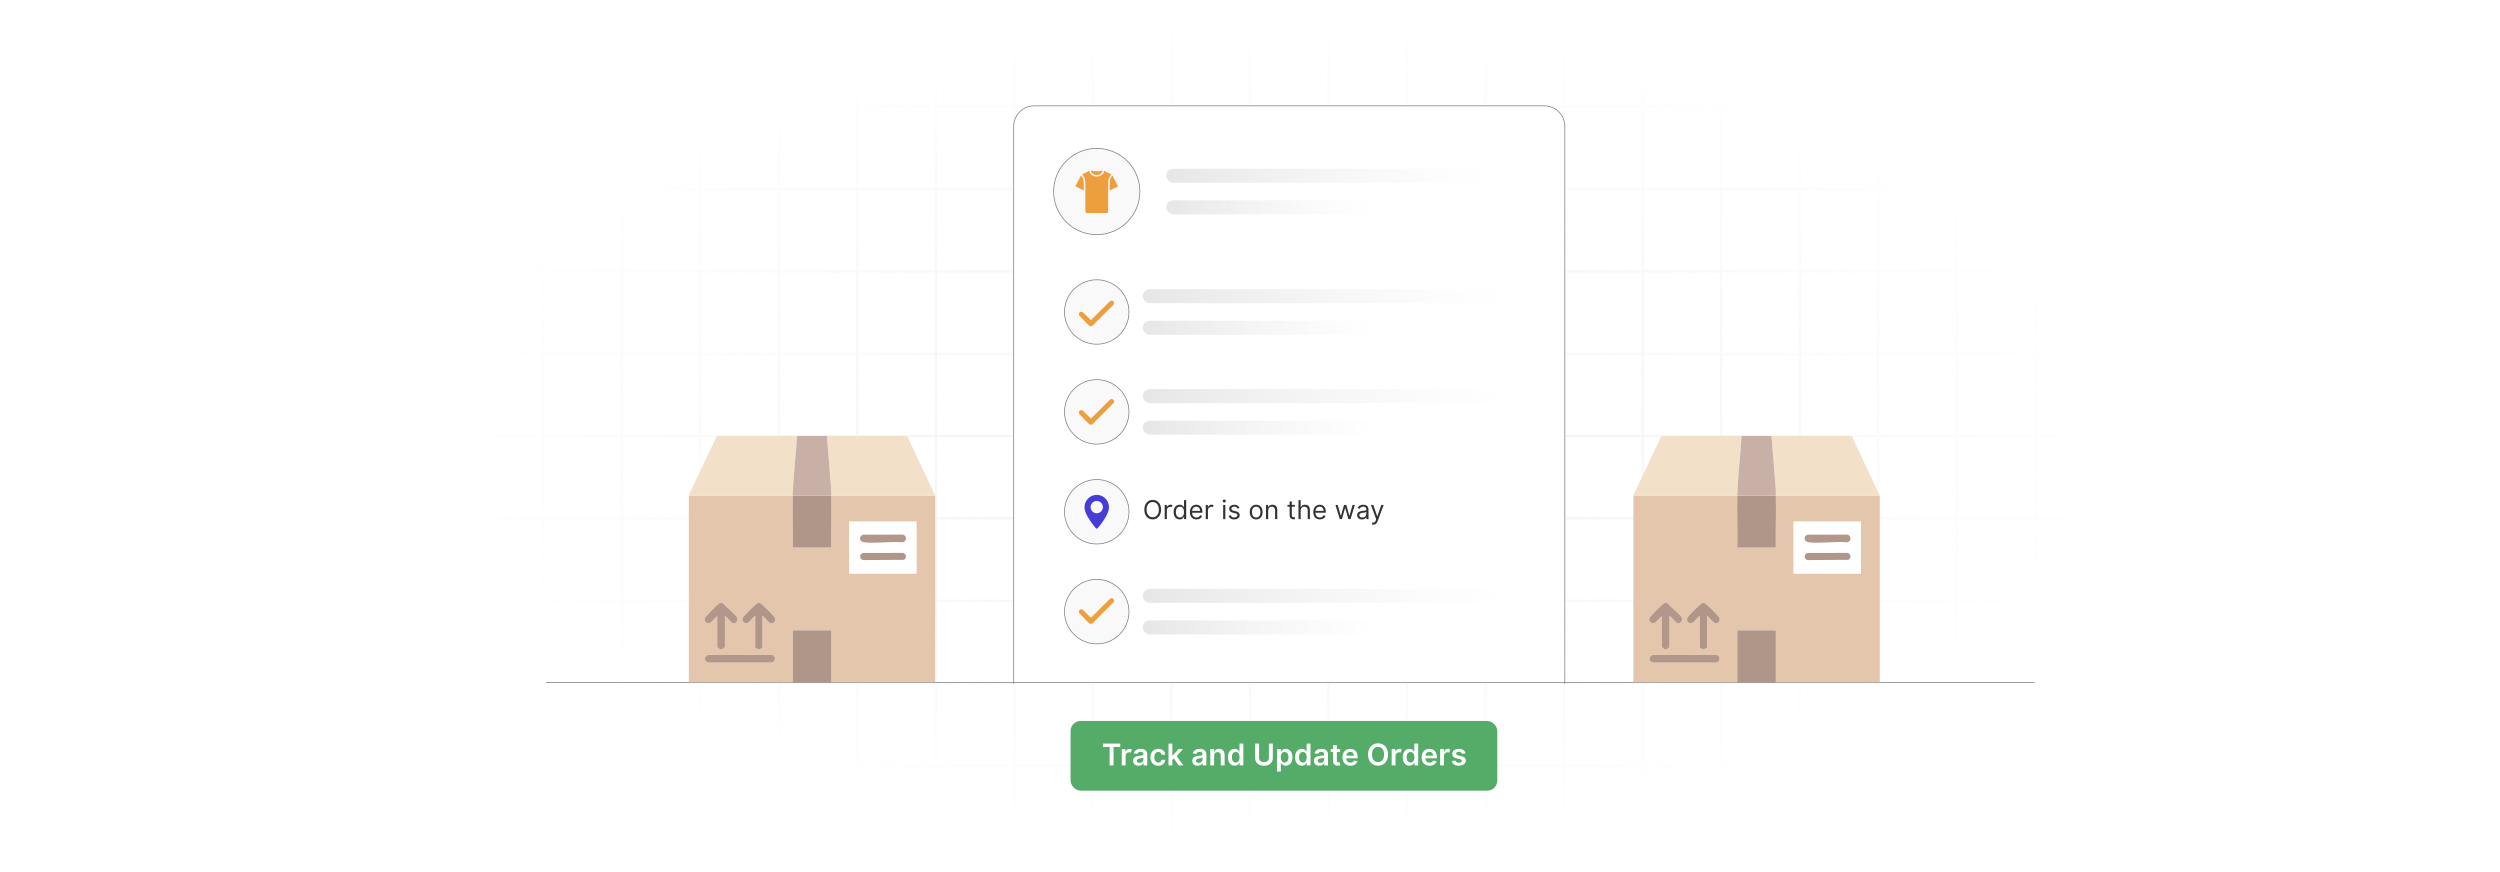 <?xml version="1.0" encoding="UTF-8"?>
<svg id="Layer_1" data-name="Layer 1" xmlns="http://www.w3.org/2000/svg" xmlns:xlink="http://www.w3.org/1999/xlink" viewBox="0 0 860 300">
  <defs>
    <filter id="luminosity-invert" x="39.647" y="-.272" width="782.115" height="300.272" color-interpolation-filters="sRGB" filterUnits="userSpaceOnUse">
      <feColorMatrix result="cm" values="-1 0 0 0 1 0 -1 0 0 1 0 0 -1 0 1 0 0 0 1 0"/>
    </filter>
    <radialGradient id="radial-gradient" cx="439.235" cy="148.479" fx="439.235" fy="148.479" r="298.487" gradientTransform="translate(0 74.962) scale(1 .495)" gradientUnits="userSpaceOnUse">
      <stop offset=".123" stop-color="#000" stop-opacity=".95"/>
      <stop offset="1" stop-color="#000" stop-opacity="0"/>
    </radialGradient>
    <mask id="mask" x="39.647" y="-.272" width="782.115" height="300.272" maskUnits="userSpaceOnUse">
      <g filter="url(#luminosity-invert)">
        <rect x="39.647" y="-.272" width="782.115" height="300.272" fill="url(#radial-gradient)"/>
      </g>
    </mask>
    <linearGradient id="linear-gradient" x1="401.189" y1="60.455" x2="512.145" y2="60.455" gradientUnits="userSpaceOnUse">
      <stop offset="0" stop-color="#e6e6e6"/>
      <stop offset="1" stop-color="#f2f2f2" stop-opacity="0"/>
    </linearGradient>
    <linearGradient id="linear-gradient-2" x1="401.189" y1="71.316" x2="473.531" y2="71.316" xlink:href="#linear-gradient"/>
    <linearGradient id="linear-gradient-3" x1="393.114" y1="101.896" x2="517.254" y2="101.896" xlink:href="#linear-gradient"/>
    <linearGradient id="linear-gradient-4" x1="393.114" y1="112.757" x2="474.053" y2="112.757" xlink:href="#linear-gradient"/>
    <linearGradient id="linear-gradient-5" x1="393.114" y1="136.257" x2="517.254" y2="136.257" xlink:href="#linear-gradient"/>
    <linearGradient id="linear-gradient-6" x1="393.114" y1="147.118" x2="474.053" y2="147.118" xlink:href="#linear-gradient"/>
    <linearGradient id="linear-gradient-7" x1="393.114" y1="204.979" x2="517.254" y2="204.979" xlink:href="#linear-gradient"/>
    <linearGradient id="linear-gradient-8" x1="393.114" y1="215.839" x2="474.053" y2="215.839" xlink:href="#linear-gradient"/>
  </defs>
  <rect y="0" width="860" height="300" fill="#fff"/>
  <g mask="url(#mask)">
    <g opacity=".4">
      <path d="M808.41,291.922H51.59V8.078h756.819v283.845ZM52.09,291.422h755.819V8.578H52.09v282.845Z" fill="#e6e6e6" stroke="#d6d6d6" stroke-miterlimit="10" stroke-width=".25"/>
      <rect x="51.84" y="36.413" width="756.319" height=".5" fill="#e6e6e6" stroke="#d6d6d6" stroke-miterlimit="10" stroke-width=".25"/>
      <rect x="51.84" y="64.747" width="756.319" height=".5" fill="#e6e6e6" stroke="#d6d6d6" stroke-miterlimit="10" stroke-width=".25"/>
      <rect x="51.84" y="93.082" width="756.319" height=".5" fill="#e6e6e6" stroke="#d6d6d6" stroke-miterlimit="10" stroke-width=".25"/>
      <rect x="51.84" y="121.415" width="756.319" height=".5" fill="none" stroke="#d6d6d6" stroke-miterlimit="10" stroke-width=".25"/>
      <rect x="51.84" y="149.75" width="756.319" height=".5" fill="#e6e6e6" stroke="#d6d6d6" stroke-miterlimit="10" stroke-width=".25"/>
      <rect x="51.84" y="178.084" width="756.319" height=".5" fill="#e6e6e6" stroke="#d6d6d6" stroke-miterlimit="10" stroke-width=".25"/>
      <rect x="51.84" y="206.418" width="756.319" height=".5" fill="#e6e6e6" stroke="#d6d6d6" stroke-miterlimit="10" stroke-width=".25"/>
      <rect x="51.84" y="234.753" width="756.319" height=".5" fill="#e6e6e6" stroke="#d6d6d6" stroke-miterlimit="10" stroke-width=".25"/>
      <rect x="51.84" y="263.087" width="756.319" height=".5" fill="#e6e6e6" stroke="#d6d6d6" stroke-miterlimit="10" stroke-width=".25"/>
      <rect x="780.898" y="8.328" width=".5" height="283.345" fill="#e6e6e6" stroke="#d6d6d6" stroke-miterlimit="10" stroke-width=".25"/>
      <rect x="753.887" y="8.328" width=".5" height="283.345" fill="#e6e6e6" stroke="#d6d6d6" stroke-miterlimit="10" stroke-width=".25"/>
      <rect x="726.875" y="8.328" width=".5" height="283.345" fill="#e6e6e6" stroke="#d6d6d6" stroke-miterlimit="10" stroke-width=".25"/>
      <rect x="699.864" y="8.328" width=".5" height="283.345" fill="#e6e6e6" stroke="#d6d6d6" stroke-miterlimit="10" stroke-width=".25"/>
      <rect x="672.852" y="8.328" width=".5" height="283.345" fill="#e6e6e6" stroke="#d6d6d6" stroke-miterlimit="10" stroke-width=".25"/>
      <rect x="645.841" y="8.328" width=".5" height="283.345" fill="#e6e6e6" stroke="#d6d6d6" stroke-miterlimit="10" stroke-width=".25"/>
      <rect x="618.83" y="8.328" width=".5" height="283.345" fill="#e6e6e6" stroke="#d6d6d6" stroke-miterlimit="10" stroke-width=".25"/>
      <rect x="591.818" y="8.328" width=".5" height="283.345" fill="#e6e6e6" stroke="#d6d6d6" stroke-miterlimit="10" stroke-width=".25"/>
      <rect x="564.807" y="8.328" width=".5" height="283.345" fill="#e6e6e6" stroke="#d6d6d6" stroke-miterlimit="10" stroke-width=".25"/>
      <rect x="537.795" y="8.328" width=".5" height="283.345" fill="#e6e6e6" stroke="#d6d6d6" stroke-miterlimit="10" stroke-width=".25"/>
      <rect x="510.784" y="8.328" width=".5" height="283.345" fill="#e6e6e6" stroke="#d6d6d6" stroke-miterlimit="10" stroke-width=".25"/>
      <rect x="483.772" y="8.328" width=".5" height="283.345" fill="#e6e6e6" stroke="#d6d6d6" stroke-miterlimit="10" stroke-width=".25"/>
      <rect x="456.761" y="8.328" width=".5" height="283.345" fill="#e6e6e6" stroke="#d6d6d6" stroke-miterlimit="10" stroke-width=".25"/>
      <rect x="429.75" y="8.328" width=".5" height="283.345" fill="#e6e6e6" stroke="#d6d6d6" stroke-miterlimit="10" stroke-width=".25"/>
      <rect x="402.738" y="8.328" width=".5" height="283.345" fill="#e6e6e6" stroke="#d6d6d6" stroke-miterlimit="10" stroke-width=".25"/>
      <rect x="375.727" y="8.328" width=".5" height="283.345" fill="#e6e6e6" stroke="#d6d6d6" stroke-miterlimit="10" stroke-width=".25"/>
      <rect x="348.716" y="8.328" width=".5" height="283.345" fill="#e6e6e6" stroke="#d6d6d6" stroke-miterlimit="10" stroke-width=".25"/>
      <rect x="321.704" y="8.328" width=".5" height="283.345" fill="#e6e6e6" stroke="#d6d6d6" stroke-miterlimit="10" stroke-width=".25"/>
      <rect x="294.693" y="8.328" width=".5" height="283.345" fill="#e6e6e6" stroke="#d6d6d6" stroke-miterlimit="10" stroke-width=".25"/>
      <rect x="267.682" y="8.328" width=".5" height="283.345" fill="#e6e6e6" stroke="#d6d6d6" stroke-miterlimit="10" stroke-width=".25"/>
      <rect x="240.67" y="8.328" width=".5" height="283.345" fill="#e6e6e6" stroke="#d6d6d6" stroke-miterlimit="10" stroke-width=".25"/>
      <rect x="213.659" y="8.328" width=".5" height="283.345" fill="#e6e6e6" stroke="#d6d6d6" stroke-miterlimit="10" stroke-width=".25"/>
      <rect x="186.648" y="8.328" width=".5" height="283.345" fill="#e6e6e6" stroke="#d6d6d6" stroke-miterlimit="10" stroke-width=".25"/>
      <rect x="159.636" y="8.328" width=".5" height="283.345" fill="#e6e6e6" stroke="#d6d6d6" stroke-miterlimit="10" stroke-width=".25"/>
      <rect x="132.625" y="8.328" width=".5" height="283.345" fill="#e6e6e6" stroke="#d6d6d6" stroke-miterlimit="10" stroke-width=".25"/>
      <rect x="105.613" y="8.328" width=".5" height="283.345" fill="#e6e6e6" stroke="#d6d6d6" stroke-miterlimit="10" stroke-width=".25"/>
      <rect x="78.602" y="8.328" width=".5" height="283.345" fill="#e6e6e6" stroke="#d6d6d6" stroke-miterlimit="10" stroke-width=".25"/>
    </g>
  </g>
  <path d="M348.716,235.253V43.474c0-3.9,3.162-7.062,7.062-7.062h175.456c3.9,0,7.062,3.162,7.062,7.062v191.779" fill="#fff" stroke="#7c7c7c" stroke-miterlimit="10" stroke-width=".25"/>
  <line x1="187.816" y1="234.753" x2="699.864" y2="234.753" fill="none" stroke="#7c7c7c" stroke-miterlimit="10" stroke-width=".25"/>
  <circle cx="377.28" cy="65.885" r="14.834" fill="#f9f9f9" stroke="#7c7c7c" stroke-miterlimit="10" stroke-width=".25"/>
  <g>
    <rect x="401.189" y="58.043" width="110.956" height="4.824" rx="2.412" ry="2.412" fill="url(#linear-gradient)"/>
    <rect x="401.189" y="68.903" width="72.343" height="4.824" rx="2.412" ry="2.412" fill="url(#linear-gradient-2)"/>
  </g>
  <g>
    <circle cx="377.28" cy="107.326" r="11.087" fill="#f9f9f9" stroke="#7c7c7c" stroke-miterlimit="10" stroke-width=".25"/>
    <g>
      <rect x="393.114" y="99.484" width="124.14" height="4.824" rx="2.412" ry="2.412" fill="url(#linear-gradient-3)"/>
      <rect x="393.114" y="110.344" width="80.939" height="4.824" rx="2.412" ry="2.412" fill="url(#linear-gradient-4)"/>
    </g>
  </g>
  <g>
    <circle cx="377.28" cy="141.688" r="11.087" fill="#f9f9f9" stroke="#7c7c7c" stroke-miterlimit="10" stroke-width=".25"/>
    <g>
      <rect x="393.114" y="133.845" width="124.14" height="4.824" rx="2.412" ry="2.412" fill="url(#linear-gradient-5)"/>
      <rect x="393.114" y="144.706" width="80.939" height="4.824" rx="2.412" ry="2.412" fill="url(#linear-gradient-6)"/>
    </g>
  </g>
  <circle cx="377.28" cy="176.048" r="11.087" fill="#f9f9f9" stroke="#7c7c7c" stroke-miterlimit="10" stroke-width=".25"/>
  <g>
    <circle cx="377.28" cy="210.409" r="11.087" fill="#f9f9f9" stroke="#7c7c7c" stroke-miterlimit="10" stroke-width=".25"/>
    <g>
      <rect x="393.114" y="202.567" width="124.14" height="4.824" rx="2.412" ry="2.412" fill="url(#linear-gradient-7)"/>
      <rect x="393.114" y="213.427" width="80.939" height="4.824" rx="2.412" ry="2.412" fill="url(#linear-gradient-8)"/>
    </g>
  </g>
  <g>
    <path d="M396.533,178.674c-1.671,0-2.883-1.289-2.883-3.355s1.212-3.355,2.883-3.355,2.883,1.289,2.883,3.355-1.212,3.355-2.883,3.355ZM396.533,172.704c-1.186,0-2.117.918-2.117,2.615s.931,2.615,2.117,2.615,2.118-.918,2.118-2.615-.931-2.615-2.118-2.615Z" fill="#333"/>
    <path d="M400.655,173.686h.727v.74h.051c.176-.484.683-.816,1.276-.816.271,0,.472.07.625.179l-.255.638c-.105-.054-.245-.089-.434-.089-.714,0-1.237.488-1.237,1.148v3.1h-.752v-4.898Z" fill="#333"/>
    <path d="M403.724,176.148c0-1.544.855-2.526,2.092-2.526.957,0,1.25.587,1.416.842h.064v-2.411h.753v6.531h-.727v-.752h-.089c-.166.268-.485.855-1.429.855-1.225,0-2.079-.982-2.079-2.539ZM407.309,176.135c0-1.097-.485-1.837-1.403-1.837-.957,0-1.429.804-1.429,1.837,0,1.046.485,1.875,1.429,1.875.906,0,1.403-.765,1.403-1.875Z" fill="#333"/>
    <path d="M409.311,176.173c0-1.505.88-2.551,2.207-2.551,1.02,0,2.105.625,2.105,2.449v.319h-3.556c.035,1.049.644,1.62,1.528,1.62.59,0,1.033-.255,1.225-.765l.727.204c-.23.74-.957,1.237-1.952,1.237-1.416,0-2.283-1.008-2.283-2.513ZM412.857,175.74c0-.829-.523-1.441-1.339-1.441-.861,0-1.4.679-1.451,1.441h2.791Z" fill="#333"/>
    <path d="M414.782,173.686h.727v.74h.051c.176-.484.683-.816,1.276-.816.271,0,.472.07.625.179l-.255.638c-.105-.054-.246-.089-.434-.089-.714,0-1.237.488-1.237,1.148v3.1h-.752v-4.898Z" fill="#333"/>
    <path d="M420.611,172.359c0-.281.243-.51.536-.51.293,0,.536.23.536.51s-.243.51-.536.51c-.293,0-.536-.23-.536-.51ZM420.765,173.686h.752v4.898h-.752v-4.898Z" fill="#333"/>
    <path d="M425.694,174.975c-.131-.338-.402-.702-1.06-.702-.6,0-1.046.306-1.046.727,0,.377.262.571.842.714l.728.179c.874.213,1.301.644,1.301,1.327,0,.845-.774,1.467-1.913,1.467-1.001,0-1.687-.443-1.862-1.275l.714-.179c.134.526.52.791,1.136.791.701,0,1.148-.345,1.148-.766,0-.338-.233-.574-.728-.689l-.816-.191c-.899-.21-1.301-.663-1.301-1.339,0-.829.765-1.416,1.798-1.416.97,0,1.499.466,1.735,1.161l-.676.191Z" fill="#333"/>
    <path d="M429.906,176.161c0-1.531.894-2.539,2.219-2.539,1.327,0,2.22,1.008,2.22,2.539,0,1.518-.893,2.526-2.22,2.526-1.326,0-2.219-1.008-2.219-2.526ZM433.592,176.161c0-.982-.459-1.862-1.467-1.862s-1.466.88-1.466,1.862.459,1.85,1.466,1.85,1.467-.867,1.467-1.85Z" fill="#333"/>
    <path d="M436.257,178.584h-.753v-4.898h.728v.765h.064c.23-.497.69-.829,1.429-.829.992,0,1.658.6,1.658,1.85v3.113h-.752v-3.062c0-.769-.425-1.225-1.123-1.225-.721,0-1.25.485-1.25,1.339v2.947Z" fill="#333"/>
    <path d="M445.434,174.324h-1.046v2.857c0,.638.318.74.65.74.166,0,.268-.025.332-.038l.152.676c-.102.038-.28.089-.56.089-.639,0-1.327-.408-1.327-1.263v-3.062h-.74v-.638h.74v-1.173h.753v1.173h1.046v.638Z" fill="#333"/>
    <path d="M447.431,178.584h-.753v-6.531h.753v2.398h.064c.23-.507.67-.829,1.441-.829,1.002,0,1.672.59,1.672,1.85v3.113h-.753v-3.062c0-.778-.428-1.225-1.136-1.225-.743,0-1.288.485-1.288,1.339v2.947Z" fill="#333"/>
    <path d="M451.766,176.173c0-1.505.881-2.551,2.207-2.551,1.02,0,2.104.625,2.104,2.449v.319h-3.556c.035,1.049.644,1.62,1.527,1.62.591,0,1.034-.255,1.225-.765l.728.204c-.23.74-.957,1.237-1.952,1.237-1.415,0-2.283-1.008-2.283-2.513ZM455.312,175.74c0-.829-.523-1.441-1.34-1.441-.861,0-1.4.679-1.451,1.441h2.791Z" fill="#333"/>
    <path d="M459.386,173.686h.791l1.06,3.751h.051l1.046-3.751h.804l1.033,3.738h.051l1.059-3.738h.791l-1.492,4.898h-.74l-1.071-3.763h-.076l-1.072,3.763h-.739l-1.493-4.898Z" fill="#333"/>
    <path d="M466.852,177.194c0-1.123.992-1.323,1.901-1.441.893-.115,1.263-.083,1.263-.446v-.025c0-.628-.342-.995-1.033-.995-.718,0-1.11.383-1.276.74l-.714-.255c.383-.893,1.225-1.148,1.965-1.148.625,0,1.81.179,1.81,1.735v3.228h-.752v-.664h-.038c-.153.319-.6.778-1.455.778-.931,0-1.671-.548-1.671-1.505ZM470.016,176.811v-.689c-.128.153-.982.242-1.302.281-.586.076-1.109.255-1.109.829,0,.523.434.791,1.033.791.893,0,1.378-.6,1.378-1.212Z" fill="#333"/>
    <path d="M471.888,180.396l.191-.664c.549.141.896.07,1.161-.663l.165-.46-1.81-4.924h.816l1.352,3.903h.051l1.353-3.903h.816l-2.104,5.689c-.281.752-.753,1.11-1.441,1.11-.256,0-.473-.051-.549-.089Z" fill="#333"/>
  </g>
  <path d="M377.507,170.234c2.332.155,4.108,2.125,3.97,4.484-.113,1.945-1.956,4.603-3.155,6.104-.202.252-.428.551-.645.784-.308.332-.468.349-.783.012-.221-.236-.452-.54-.656-.796-1.198-1.501-3.042-4.159-3.155-6.104-.136-2.34,1.64-4.345,3.97-4.484h.454ZM379.395,174.442c0-1.169-.947-2.116-2.114-2.116s-2.114.947-2.114,2.116.947,2.116,2.114,2.116,2.114-.947,2.114-2.116Z" fill="#463dd8"/>
  <path d="M382.5,103.403c.678.179.977.857.527,1.439l-7.188,7.181c-.417.332-.78.282-1.179-.041-1.15-.932-2.188-2.348-3.329-3.328-.626-.754.247-1.814,1.101-1.303l2.852,2.782,6.463-6.448.509-.283h.244Z" fill="#ed9f3e"/>
  <path d="M382.5,137.264c.678.179.977.857.527,1.439l-7.188,7.181c-.417.332-.78.282-1.179-.041-1.15-.932-2.188-2.348-3.329-3.328-.626-.754.247-1.814,1.101-1.303l2.852,2.782,6.463-6.448.509-.283h.244Z" fill="#ed9f3e"/>
  <path d="M382.5,205.77c.678.179.977.857.527,1.439l-7.188,7.181c-.417.332-.78.282-1.179-.041-1.15-.932-2.188-2.348-3.329-3.328-.626-.754.247-1.814,1.101-1.303l2.852,2.782,6.463-6.448.509-.283h.244Z" fill="#ed9f3e"/>
  <g>
    <path d="M380.802,73.276h-7.044c-.198-.09-.378-.24-.398-.475l.002-9.986c-.062-1.031-.356-2.075-1.103-2.816l2.434-1.24c.082.183.114.387.193.571.821,1.904,4.021,1.886,4.807-.043.029-.07.148-.527.175-.528l2.434,1.24c-.753.733-1.038,1.79-1.103,2.816l.002,9.986c-.021.234-.2.385-.398.475Z" fill="#ed9f3e"/>
    <path d="M369.96,63.996l1.914-3.644c1.351,1.361.876,3.443.965,5.175l-2.879-1.409v-.122Z" fill="#ed9f3e"/>
    <path d="M381.721,65.528c.09-1.732-.388-3.815.965-5.175l1.915,3.719-.045.08-2.835,1.376Z" fill="#ed9f3e"/>
    <path d="M379.332,58.698c-.177.901-.886,1.442-1.79,1.502-1.105.073-2.056-.34-2.314-1.486-.001-.031.102-.016.134-.012,1.056.13,1.826.258,2.913.149.354-.035.703-.119,1.057-.153Z" fill="#ed9f3e"/>
  </g>
  <g>
    <rect x="368.279" y="248.011" width="146.796" height="23.971" rx="3.455" ry="3.455" fill="#55ab68"/>
    <g>
      <path d="M379.394,255.799h5.984v1.139h-2.318v6.361h-1.348v-6.361h-2.318v-1.139Z" fill="#fff"/>
      <path d="M385.893,257.674h1.286v.938h.059c.205-.652.739-1.018,1.388-1.018.304,0,.557.081.754.205l-.41,1.099c-.143-.066-.308-.117-.524-.117-.692,0-1.227.501-1.227,1.212v3.307h-1.326v-5.625Z" fill="#fff"/>
      <path d="M389.796,261.721c0-1.268,1.044-1.593,2.135-1.71.993-.106,1.392-.124,1.392-.505v-.022c0-.553-.337-.868-.952-.868-.648,0-1.022.329-1.153.714l-1.238-.176c.293-1.025,1.201-1.553,2.384-1.553,1.073,0,2.285.447,2.285,1.934v3.765h-1.274v-.772h-.044c-.242.472-.769.886-1.652.886-1.073,0-1.882-.586-1.882-1.691ZM393.326,261.282v-.663c-.172.139-.868.227-1.216.274-.593.085-1.036.297-1.036.806,0,.487.396.74.948.74.798,0,1.304-.531,1.304-1.157Z" fill="#fff"/>
      <path d="M395.752,260.509c0-1.717,1.04-2.908,2.688-2.908,1.373,0,2.325.802,2.417,2.022h-1.267c-.102-.542-.495-.952-1.131-.952-.817,0-1.362.681-1.362,1.816,0,1.15.534,1.842,1.362,1.842.582,0,1.018-.348,1.131-.952h1.267c-.095,1.194-.996,2.033-2.41,2.033-1.681,0-2.695-1.198-2.695-2.9Z" fill="#fff"/>
      <path d="M401.958,255.799h1.326v4.135h.091l2.022-2.26h1.549l-2.179,2.428,2.308,3.197h-1.586l-1.721-2.406-.483.517v1.89h-1.326v-7.5Z" fill="#fff"/>
      <path d="M410.134,261.721c0-1.268,1.044-1.593,2.135-1.71.993-.106,1.392-.124,1.392-.505v-.022c0-.553-.337-.868-.952-.868-.648,0-1.022.329-1.153.714l-1.238-.176c.293-1.025,1.201-1.553,2.384-1.553,1.073,0,2.285.447,2.285,1.934v3.765h-1.274v-.772h-.044c-.242.472-.769.886-1.652.886-1.073,0-1.882-.586-1.882-1.691ZM413.664,261.282v-.663c-.172.139-.868.227-1.216.274-.593.085-1.036.297-1.036.806,0,.487.396.74.948.74.798,0,1.304-.531,1.304-1.157Z" fill="#fff"/>
      <path d="M417.658,263.299h-1.326v-5.625h1.267v.956h.066c.256-.626.835-1.029,1.677-1.029,1.161,0,1.93.769,1.926,2.117v3.582h-1.326v-3.377c0-.75-.41-1.201-1.095-1.201-.699,0-1.19.469-1.19,1.282v3.296Z" fill="#fff"/>
      <path d="M422.399,260.494c0-1.875,1.022-2.893,2.321-2.893.993,0,1.406.597,1.608,1.003h.055v-2.805h1.329v7.5h-1.304v-.886h-.081c-.208.41-.644.985-1.611.985-1.326,0-2.318-1.051-2.318-2.904ZM426.409,260.487c0-1.091-.469-1.798-1.322-1.798-.882,0-1.336.75-1.336,1.798,0,1.055.461,1.824,1.336,1.824.846,0,1.322-.732,1.322-1.824Z" fill="#fff"/>
      <path d="M437.85,255.799v4.958c0,1.699-1.312,2.655-3.044,2.655-1.739,0-3.043-.956-3.043-2.655v-4.958h1.358v4.926c0,.926.744,1.465,1.685,1.465.945,0,1.688-.539,1.688-1.465v-4.926h1.355Z" fill="#fff"/>
      <path d="M439.282,257.674h1.304v.93h.076c.202-.407.615-1.003,1.608-1.003,1.3,0,2.321,1.018,2.321,2.893,0,1.853-.992,2.904-2.318,2.904-.967,0-1.402-.575-1.611-.985h-.055v2.996h-1.325v-7.734ZM441.904,262.31c.875,0,1.336-.769,1.336-1.824,0-1.047-.454-1.798-1.336-1.798-.854,0-1.322.707-1.322,1.798s.476,1.824,1.322,1.824Z" fill="#fff"/>
      <path d="M445.502,260.494c0-1.875,1.022-2.893,2.322-2.893.992,0,1.406.597,1.607,1.003h.055v-2.805h1.329v7.5h-1.303v-.886h-.081c-.209.41-.644.985-1.611.985-1.325,0-2.318-1.051-2.318-2.904ZM449.513,260.487c0-1.091-.469-1.798-1.322-1.798-.883,0-1.337.75-1.337,1.798,0,1.055.462,1.824,1.337,1.824.846,0,1.322-.732,1.322-1.824Z" fill="#fff"/>
      <path d="M451.979,261.721c0-1.268,1.044-1.593,2.136-1.71.992-.106,1.392-.124,1.392-.505v-.022c0-.553-.337-.868-.952-.868-.648,0-1.022.329-1.153.714l-1.238-.176c.293-1.025,1.201-1.553,2.384-1.553,1.073,0,2.285.447,2.285,1.934v3.765h-1.274v-.772h-.044c-.241.472-.769.886-1.651.886-1.073,0-1.883-.586-1.883-1.691ZM455.511,261.282v-.663c-.173.139-.868.227-1.217.274-.593.085-1.036.297-1.036.806,0,.487.396.74.948.74.799,0,1.305-.531,1.305-1.157Z" fill="#fff"/>
      <path d="M460.987,258.7h-1.109v2.908c0,.535.267.652.6.652.165,0,.315-.033.389-.051l.224,1.037c-.144.047-.403.121-.78.132-.996.029-1.766-.491-1.758-1.549v-3.127h-.799v-1.025h.799v-1.348h1.326v1.348h1.109v1.025Z" fill="#fff"/>
      <path d="M461.803,260.52c0-1.736,1.051-2.919,2.662-2.919,1.385,0,2.571.868,2.571,2.842v.406h-3.919c.011.963.579,1.527,1.435,1.527.571,0,1.011-.249,1.19-.725l1.238.139c-.234.978-1.136,1.619-2.447,1.619-1.695,0-2.731-1.125-2.731-2.889ZM465.765,259.956c-.007-.765-.519-1.322-1.281-1.322-.791,0-1.322.604-1.362,1.322h2.644Z" fill="#fff"/>
      <path d="M474.044,263.402c-1.97,0-3.445-1.432-3.445-3.853,0-2.424,1.476-3.853,3.445-3.853,1.967,0,3.446,1.428,3.446,3.853s-1.48,3.853-3.446,3.853ZM474.044,256.916c-1.219,0-2.08.926-2.08,2.633s.861,2.633,2.08,2.633c1.224,0,2.08-.926,2.08-2.633s-.856-2.633-2.08-2.633Z" fill="#fff"/>
      <path d="M478.733,257.674h1.285v.938h.059c.205-.652.739-1.018,1.388-1.018.304,0,.557.081.755.205l-.41,1.099c-.144-.066-.309-.117-.524-.117-.692,0-1.227.501-1.227,1.212v3.307h-1.325v-5.625Z" fill="#fff"/>
      <path d="M482.54,260.494c0-1.875,1.022-2.893,2.322-2.893.992,0,1.406.597,1.607,1.003h.055v-2.805h1.33v7.5h-1.305v-.886h-.08c-.209.41-.644.985-1.611.985-1.326,0-2.318-1.051-2.318-2.904ZM486.55,260.487c0-1.091-.469-1.798-1.321-1.798-.883,0-1.337.75-1.337,1.798,0,1.055.461,1.824,1.337,1.824.846,0,1.321-.732,1.321-1.824Z" fill="#fff"/>
      <path d="M489.04,260.52c0-1.736,1.051-2.919,2.662-2.919,1.385,0,2.571.868,2.571,2.842v.406h-3.919c.012.963.579,1.527,1.435,1.527.571,0,1.011-.249,1.19-.725l1.237.139c-.234.978-1.135,1.619-2.445,1.619-1.696,0-2.732-1.125-2.732-2.889ZM493.003,259.956c-.008-.765-.52-1.322-1.282-1.322-.791,0-1.322.604-1.362,1.322h2.644Z" fill="#fff"/>
      <path d="M495.403,257.674h1.285v.938h.059c.205-.652.739-1.018,1.388-1.018.304,0,.557.081.755.205l-.41,1.099c-.144-.066-.309-.117-.524-.117-.692,0-1.227.501-1.227,1.212v3.307h-1.325v-5.625Z" fill="#fff"/>
      <path d="M502.913,259.293c-.102-.37-.424-.703-1.036-.703-.553,0-.974.264-.97.644-.004.326.223.524.794.652l.96.205c1.062.231,1.578.722,1.582,1.523-.004,1.065-.996,1.794-2.402,1.794-1.381,0-2.249-.612-2.414-1.644l1.293-.125c.113.506.51.769,1.117.769.63,0,1.047-.29,1.047-.674,0-.319-.241-.527-.758-.641l-.959-.202c-1.08-.223-1.586-.765-1.582-1.585-.004-1.04.919-1.706,2.273-1.706,1.318,0,2.08.608,2.264,1.56l-1.209.132Z" fill="#fff"/>
    </g>
  </g>
  <g id="A51vmu.tif">
    <g>
      <path d="M597.641,170.488c-.153,5.948.114,11.926,0,17.876h13.242c-.114-5.95.153-11.928,0-17.876h35.753v64.222h-35.753v-17.876h-13.242v17.876h-35.753v-64.222h35.753ZM617.007,179.426v17.876h23.173v-17.876h-23.173ZM574.302,211.868c.724.364,2.099,2.377,2.739,2.485,1.115.188,1.829-.757,1.49-1.832-.316-1.001-3.903-3.692-4.643-4.791-.952-.66-1.378-.314-2.156.327-.613.505-4.221,4.126-4.345,4.598-.259.99.509,1.857,1.522,1.694.875-.141,1.948-1.858,2.744-2.315v10.345c0,.4.913,1.052,1.382,1.027.413-.022,1.267-.666,1.267-1.027v-10.511ZM584.73,211.868v10.676c0,.98,2.483.98,2.483,0v-10.676c.813.441,1.952,2.27,2.768,2.45,1.321.292,2.086-1.031,1.294-2.127-.532-.736-3.64-3.82-4.389-4.382-.761-.571-1.067-.571-1.827,0-.734.551-3.876,3.666-4.39,4.383-.815,1.137-.023,2.417,1.294,2.126.816-.18,1.955-2.009,2.768-2.45ZM568.461,225.31c-1.527.521-1.323,2.428.292,2.617h21.36c1.789-.088,1.949-2.449.165-2.656l-21.817.038Z" fill="#e3c6ab"/>
      <path d="M599.13,149.963c-.445,6.828-1.314,13.686-1.49,20.525h-35.753v-.166l9.627-20.332c9.201-.054,18.413-.021,27.616-.027Z" fill="#f2e0c9"/>
      <rect x="597.641" y="216.834" width="13.242" height="17.876" fill="#b09689"/>
      <path d="M609.393,149.963c9.202.006,18.414-.027,27.616.027l9.627,20.497h-35.753c-.016-.632.02-1.268-.002-1.902l-1.488-18.623Z" fill="#f2e0c9"/>
      <path d="M574.302,211.868v10.511c0,.361-.854,1.005-1.267,1.027-.469.025-1.382-.627-1.382-1.027v-10.345c-.796.457-1.869,2.175-2.744,2.315-1.013.163-1.781-.704-1.522-1.694.123-.471,3.732-4.092,4.345-4.598.778-.641,1.203-.987,2.156-.327.739,1.098,4.326,3.79,4.643,4.791.34,1.075-.374,2.02-1.49,1.832-.64-.108-2.015-2.12-2.739-2.485Z" fill="#b2978a"/>
      <path d="M584.73,211.868c-.813.441-1.952,2.27-2.768,2.45-1.317.291-2.109-.989-1.294-2.126.514-.717,3.656-3.832,4.39-4.383.761-.571,1.067-.571,1.827,0,.749.562,3.857,3.647,4.389,4.382.793,1.096.027,2.418-1.294,2.127-.816-.18-1.955-2.009-2.768-2.45v10.676c0,.98-2.483.98-2.483,0v-10.676Z" fill="#b09689"/>
      <path d="M568.461,225.31l21.817-.038c1.784.207,1.623,2.567-.165,2.656h-21.36c-1.616-.19-1.819-2.096-.292-2.617Z" fill="#b2978a"/>
      <g>
        <path d="M617.007,179.426h23.173v17.876h-23.173v-17.876ZM621.929,183.935c-1.555.278-1.556,2.357.141,2.594,3.98.555,9.124-.386,13.23.019,1.634-.109,1.734-2.392.152-2.643l-13.524.03ZM621.76,190.22c-1.266.411-1.247,1.974-.031,2.443l14.144-.082c1.029-.677.906-1.951-.248-2.393l-13.865.032Z" fill="#fff"/>
        <path d="M621.929,183.935l13.524-.03c1.582.251,1.482,2.534-.152,2.643-4.106-.405-9.25.536-13.23-.019-1.697-.237-1.696-2.316-.141-2.594Z" fill="#b2978a"/>
        <path d="M621.76,190.22l13.865-.032c1.154.442,1.277,1.715.248,2.393l-14.144.082c-1.216-.47-1.235-2.032.031-2.443Z" fill="#b09689"/>
      </g>
      <g>
        <path d="M610.883,170.488c.153,5.948-.114,11.926,0,17.876h-13.242c.114-5.95-.153-11.928,0-17.876h13.242Z" fill="#b09689"/>
        <path d="M609.393,149.963l1.488,18.623c.022.634-.015,1.27.002,1.902h-13.242c.176-6.839,1.044-13.697,1.49-20.525,3.418-.002,6.844-.002,10.262,0Z" fill="#c8b0a6"/>
      </g>
    </g>
  </g>
  <g id="A51vmu.tif-2" data-name="A51vmu.tif">
    <g>
      <path d="M272.71,170.488c-.153,5.948.114,11.926,0,17.876h13.242c-.114-5.95.153-11.928,0-17.876h35.753v64.222h-35.753v-17.876h-13.242v17.876h-35.753v-64.222h35.753ZM292.076,179.426v17.876h23.173v-17.876h-23.173ZM249.371,211.868c.724.364,2.099,2.377,2.739,2.485,1.115.188,1.829-.757,1.49-1.832-.316-1.001-3.903-3.692-4.643-4.791-.952-.66-1.378-.314-2.156.327-.613.505-4.221,4.126-4.345,4.598-.259.99.509,1.857,1.522,1.694.875-.141,1.948-1.858,2.744-2.315v10.345c0,.4.913,1.052,1.382,1.027.413-.022,1.267-.666,1.267-1.027v-10.511ZM259.799,211.868v10.676c0,.98,2.483.98,2.483,0v-10.676c.813.441,1.952,2.27,2.768,2.45,1.321.292,2.086-1.031,1.294-2.127-.532-.736-3.64-3.82-4.389-4.382-.761-.571-1.067-.571-1.827,0-.734.551-3.876,3.666-4.39,4.383-.815,1.137-.023,2.417,1.294,2.126.816-.18,1.955-2.009,2.768-2.45ZM243.53,225.31c-1.527.521-1.323,2.428.292,2.617h21.36c1.789-.088,1.949-2.449.165-2.656l-21.817.038Z" fill="#e3c6ab"/>
      <path d="M274.2,149.963c-.445,6.828-1.314,13.686-1.49,20.525h-35.753v-.166l9.627-20.332c9.201-.054,18.413-.021,27.616-.027Z" fill="#f2e0c9"/>
      <rect x="272.71" y="216.834" width="13.242" height="17.876" fill="#b09689"/>
      <path d="M284.462,149.963c9.202.006,18.414-.027,27.616.027l9.627,20.497h-35.753c-.016-.632.02-1.268-.002-1.902l-1.488-18.623Z" fill="#f2e0c9"/>
      <path d="M249.371,211.868v10.511c0,.361-.854,1.005-1.267,1.027-.469.025-1.382-.627-1.382-1.027v-10.345c-.796.457-1.869,2.175-2.744,2.315-1.013.163-1.781-.704-1.522-1.694.123-.471,3.732-4.092,4.345-4.598.778-.641,1.203-.987,2.156-.327.739,1.098,4.326,3.79,4.643,4.791.34,1.075-.374,2.02-1.49,1.832-.64-.108-2.015-2.12-2.739-2.485Z" fill="#b2978a"/>
      <path d="M259.799,211.868c-.813.441-1.952,2.27-2.768,2.45-1.317.291-2.109-.989-1.294-2.126.514-.717,3.656-3.832,4.39-4.383.761-.571,1.067-.571,1.827,0,.749.562,3.857,3.647,4.389,4.382.793,1.096.027,2.418-1.294,2.127-.816-.18-1.955-2.009-2.768-2.45v10.676c0,.98-2.483.98-2.483,0v-10.676Z" fill="#b09689"/>
      <path d="M243.53,225.31l21.817-.038c1.784.207,1.623,2.567-.165,2.656h-21.36c-1.616-.19-1.819-2.096-.292-2.617Z" fill="#b2978a"/>
      <g>
        <path d="M292.076,179.426h23.173v17.876h-23.173v-17.876ZM296.998,183.935c-1.555.278-1.556,2.357.141,2.594,3.98.555,9.124-.386,13.23.019,1.634-.109,1.734-2.392.152-2.643l-13.524.03ZM296.829,190.22c-1.266.411-1.247,1.974-.031,2.443l14.144-.082c1.029-.677.906-1.951-.248-2.393l-13.865.032Z" fill="#fff"/>
        <path d="M296.998,183.935l13.524-.03c1.582.251,1.482,2.534-.152,2.643-4.106-.405-9.25.536-13.23-.019-1.697-.237-1.696-2.316-.141-2.594Z" fill="#b2978a"/>
        <path d="M296.829,190.22l13.865-.032c1.154.442,1.277,1.715.248,2.393l-14.144.082c-1.216-.47-1.235-2.032.031-2.443Z" fill="#b09689"/>
      </g>
      <g>
        <path d="M285.952,170.488c.153,5.948-.114,11.926,0,17.876h-13.242c.114-5.95-.153-11.928,0-17.876h13.242Z" fill="#b09689"/>
        <path d="M284.462,149.963l1.488,18.623c.022.634-.015,1.27.002,1.902h-13.242c.176-6.839,1.044-13.697,1.49-20.525,3.418-.002,6.844-.002,10.262,0Z" fill="#c8b0a6"/>
      </g>
    </g>
  </g>
</svg>